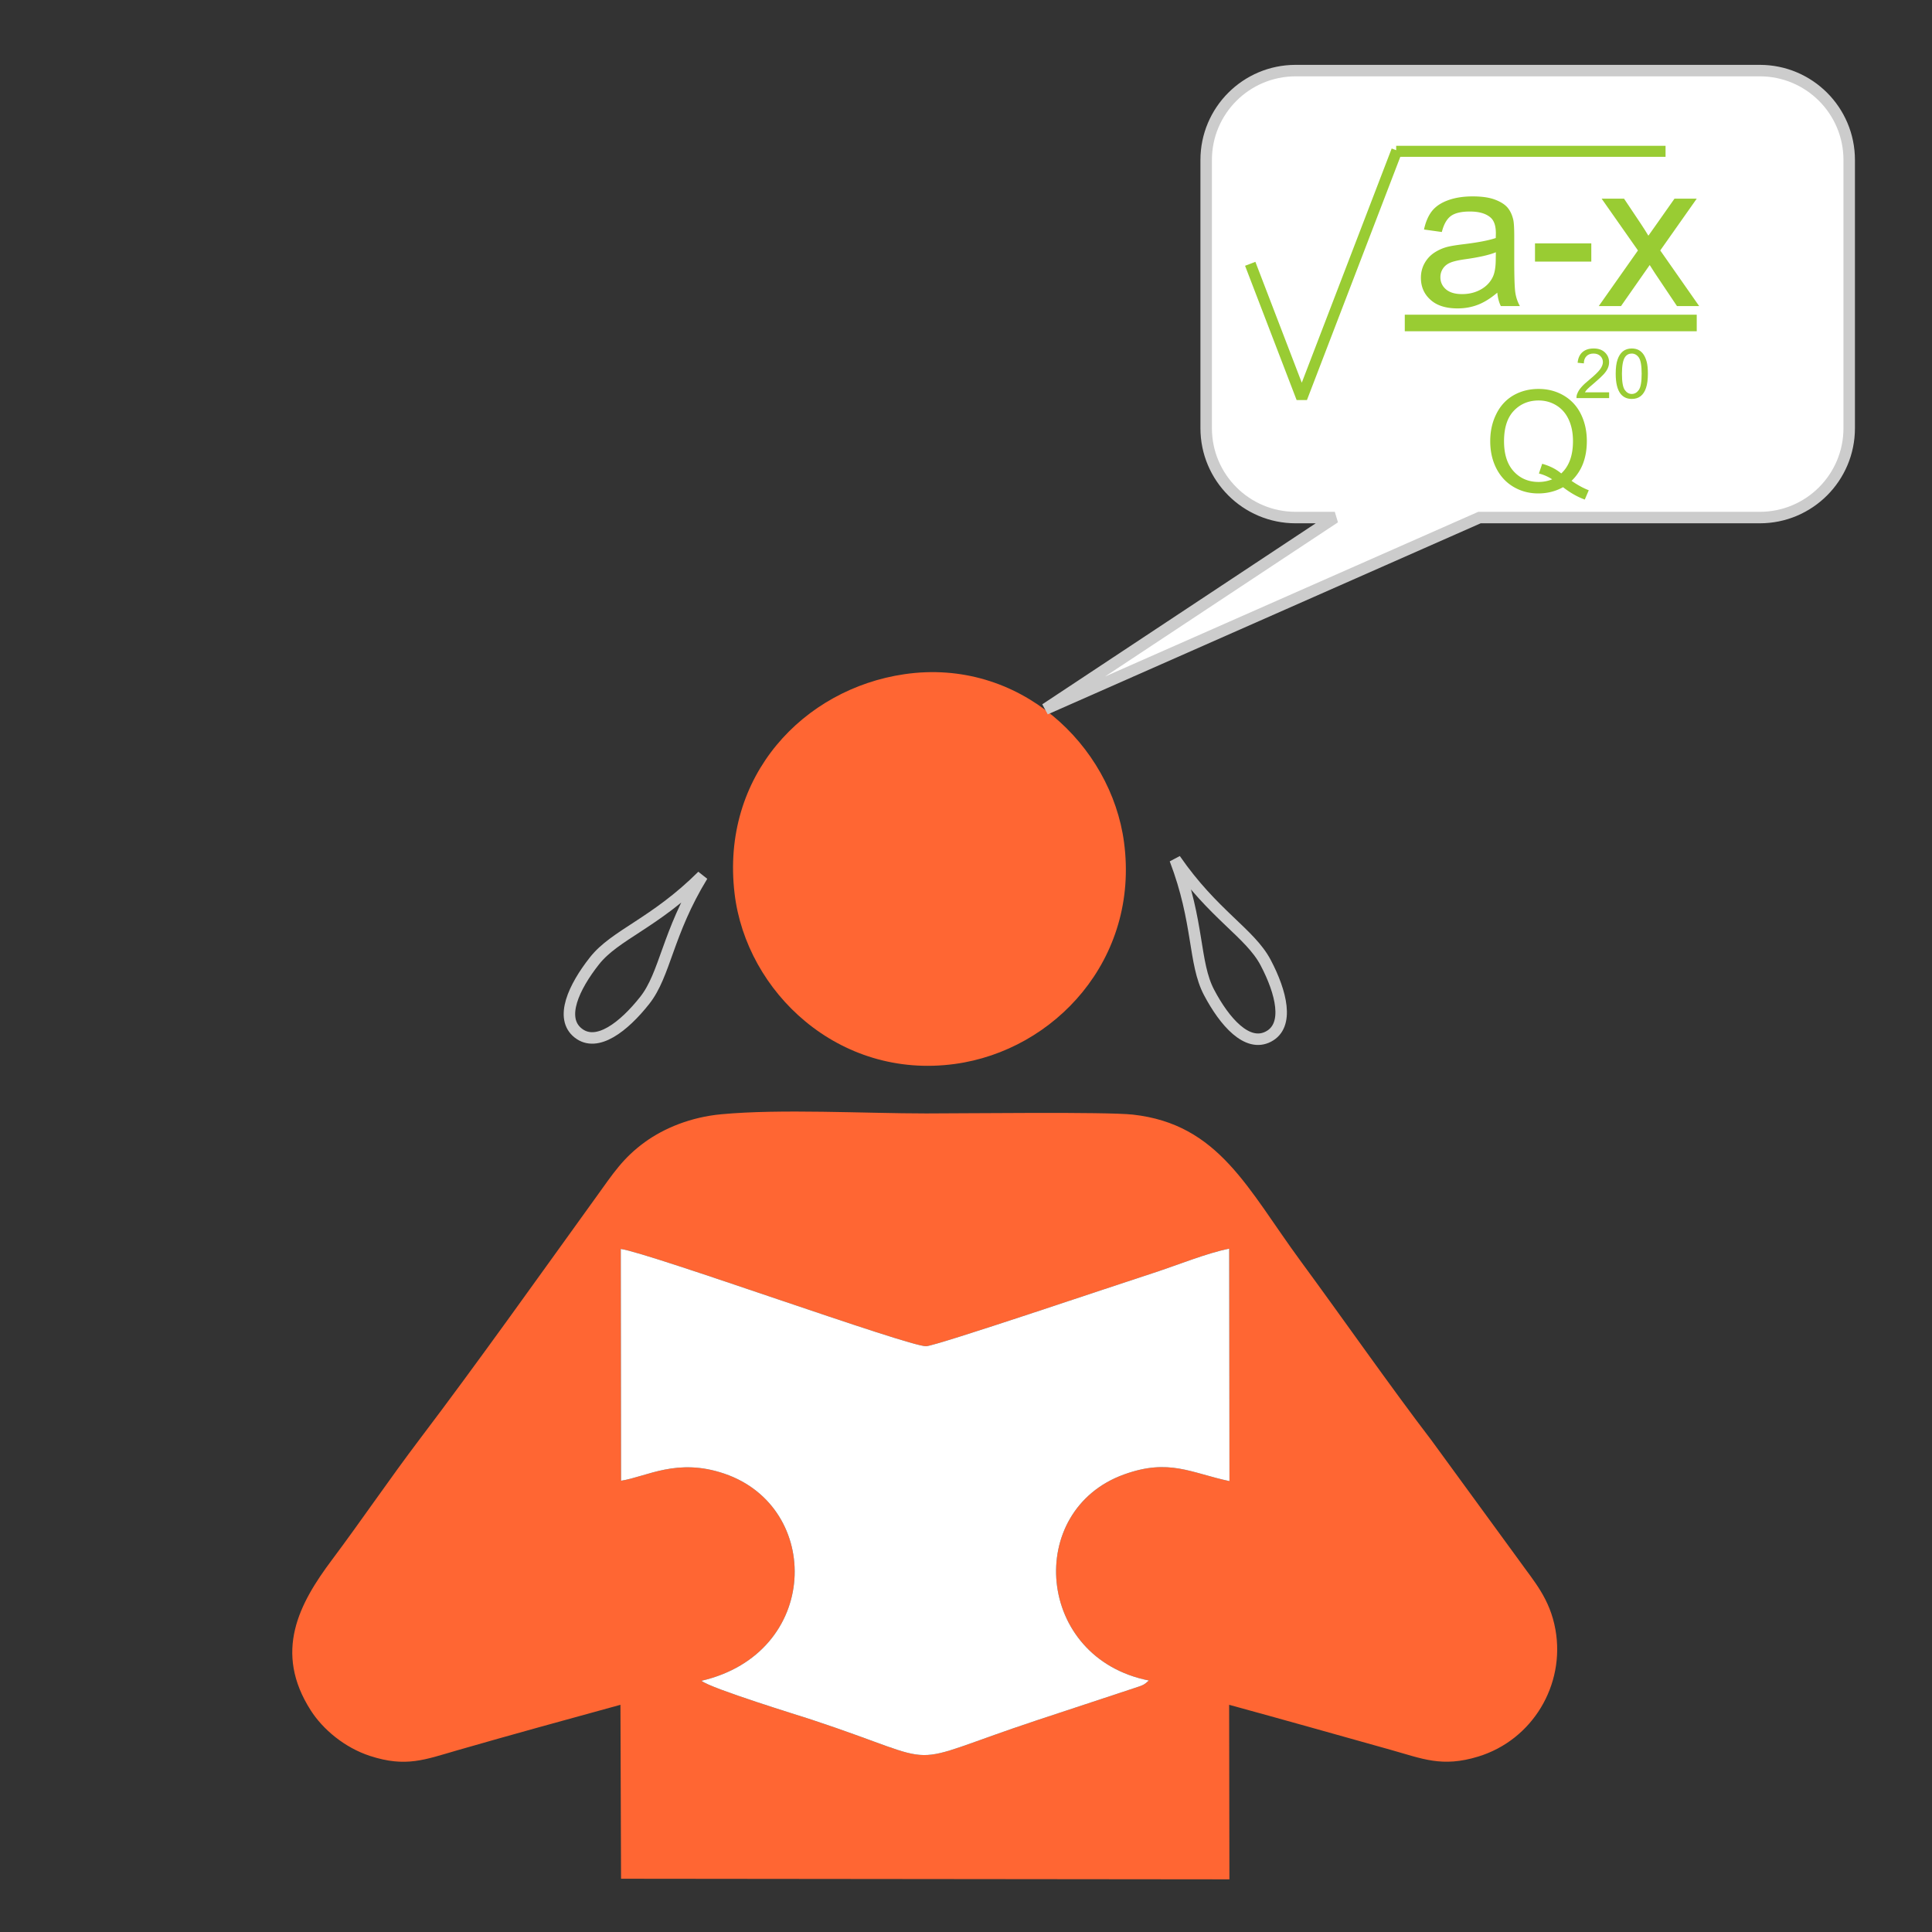 <?xml version="1.0" encoding="UTF-8"?>
<svg xmlns="http://www.w3.org/2000/svg" xml:space="preserve" width="350" height="350" style="shape-rendering:geometricPrecision;text-rendering:geometricPrecision;image-rendering:optimizeQuality;fill-rule:evenodd;clip-rule:evenodd">
  <rect width="100%" height="100%" fill="#333333" stroke="none"/>
  <defs>
    <style>.str0{stroke:#ccc;stroke-width:2.08;stroke-miterlimit:2.613}.fil3,.fil5{fill:none}.fil5{fill-rule:nonzero}.fil0{fill:#f63}.fil4{fill:#9c3;fill-rule:nonzero}</style>
  </defs>
  <g id="Layer_x0020_1">
    <g id="_2095660480720">
      <path class="fil0" d="M112.46 226.26c5.21.72 52.22 17.73 55.32 17.62 1.86-.06 34.56-11.14 41.22-13.29 4.16-1.35 9.63-3.59 13.68-4.38l.05 42.11c-7.01-1.49-10.93-4.16-19.1-1.21-18.02 6.5-16.04 33.26 4.5 37.33-.91.82-1 .84-2.72 1.4l-17.58 5.81c-25.73 8.54-15.35 8.29-40.83-.13-1.87-.62-18.3-5.65-19.92-7.03 21.54-5 21.98-31.46 4.13-37.53-8.57-2.91-14.01.55-18.7 1.29l-.05-41.99zm-.06 82.58.11 31.51 110.21.11-.05-31.62c9.69 2.65 19.47 5.41 29.21 8.14 5.79 1.62 9.34 3.25 15.91 1.24 9.82-3 15.79-12.96 13.99-23.01-1-5.61-3.92-8.78-6.51-12.43l-15.96-21.87c-7.29-9.52-16.18-22.25-23.75-32.54-9.53-12.97-14.73-24.73-30.35-26.45-4.87-.53-30.45-.21-37.41-.21-11.25 0-26.36-.86-37.14.15-5.5.51-10.32 2.5-13.82 5.03-4.02 2.92-5.78 5.72-8.89 10.03-10.03 13.9-21.69 30.32-31.89 43.76-5.5 7.26-10.49 14.64-15.93 21.91-5.91 7.89-10.65 16.65-3.81 27.3 2.18 3.39 6.08 6.7 10.7 8.21 6.53 2.13 9.96.67 15.87-1.03 9.79-2.82 19.81-5.57 29.51-8.23z"></path>
      <path d="M112.51 268.25c4.69-.74 10.13-4.2 18.7-1.29 17.85 6.07 17.41 32.53-4.13 37.53 1.62 1.38 18.05 6.41 19.92 7.03 25.48 8.42 15.1 8.67 40.83.13l17.58-5.81c1.72-.56 1.81-.58 2.72-1.4-20.54-4.07-22.52-30.83-4.5-37.33 8.17-2.95 12.09-.28 19.1 1.21l-.05-42.11c-4.05.79-9.52 3.03-13.68 4.38-6.66 2.15-39.36 13.23-41.22 13.29-3.1.11-50.11-16.9-55.32-17.62l.05 41.99z" style="fill:#fff"></path>
      <path class="fil0" d="M163.82 122.14c-18.21 2.66-33.3 18.39-30.74 39.77 2.13 17.8 18.86 33.7 39.88 30.84 18.08-2.45 33.48-18.98 30.67-40.15-2.32-17.58-18.96-33.51-39.81-30.46z"></path>
    </g>
    <path class="str0" d="M218.51 77.57V28.98c0-8.94 7.26-16.19 16.2-16.19h84.1c8.94 0 16.19 7.25 16.19 16.19v48.59c0 8.94-7.25 16.19-16.19 16.19h-50.79c-26.21 11.57-52.42 23.14-78.63 34.7 17.48-11.56 34.95-23.13 52.42-34.7h-7.1c-8.94 0-16.2-7.25-16.2-16.19z" style="fill:#fff;fill-rule:nonzero"></path>
    <path class="fil3" d="M0 0h350v350H0z"></path>
    <path class="fil3" d="M252.93 27.41h48.8m-75.24 20.38 9.34 24.33 17.22-44.86" style="stroke:#9c3;stroke-width:2;stroke-miterlimit:2.613"></path>
    <path class="fil3" style="stroke:#9c3;stroke-width:3;stroke-miterlimit:2.613" d="M254.49 58.51h52.89"></path>
    <path class="fil4" d="M284.7 87.11c1.13.78 2.17 1.34 3.12 1.7l-.72 1.69c-1.31-.47-2.63-1.22-3.94-2.24-1.35.75-2.85 1.13-4.49 1.13-1.65 0-3.15-.4-4.5-1.2-1.35-.8-2.38-1.93-3.11-3.37-.73-1.45-1.09-3.08-1.09-4.9 0-1.8.36-3.44 1.1-4.92.73-1.48 1.77-2.61 3.12-3.39 1.35-.77 2.87-1.15 4.54-1.15 1.69 0 3.21.4 4.57 1.2 1.35.8 2.39 1.92 3.1 3.37.71 1.44 1.07 3.07 1.07 4.88 0 1.51-.23 2.86-.69 4.07a8.591 8.591 0 0 1-2.08 3.13zm-5.32-3.09c1.39.39 2.54.97 3.45 1.75 1.42-1.3 2.13-3.25 2.13-5.85 0-1.48-.25-2.77-.76-3.88-.5-1.1-1.23-1.96-2.2-2.57-.97-.61-2.06-.92-3.26-.92-1.8 0-3.3.62-4.48 1.85-1.19 1.24-1.79 3.08-1.79 5.53 0 2.38.59 4.2 1.77 5.48 1.17 1.27 2.67 1.9 4.5 1.9.86 0 1.68-.16 2.45-.48a7.98 7.98 0 0 0-2.4-1.05l.59-1.76zM271.25 53.02c-1.23 1.04-2.41 1.77-3.54 2.2-1.13.43-2.34.65-3.64.65-2.14 0-3.79-.52-4.93-1.57-1.16-1.03-1.73-2.37-1.73-3.98 0-.95.22-1.82.65-2.61.44-.79 1.01-1.41 1.71-1.89.7-.47 1.49-.84 2.37-1.08.65-.17 1.63-.33 2.94-.49 2.66-.32 4.63-.7 5.89-1.13.01-.45.02-.74.02-.86 0-1.34-.32-2.28-.94-2.83-.85-.75-2.1-1.11-3.77-1.11-1.55 0-2.7.27-3.44.81-.74.55-1.29 1.51-1.64 2.9l-3.23-.45c.3-1.38.78-2.5 1.45-3.35.68-.85 1.65-1.5 2.93-1.96 1.27-.46 2.75-.69 4.42-.69s3.02.19 4.07.59c1.03.39 1.8.88 2.29 1.47s.83 1.34 1.03 2.25c.11.56.16 1.58.16 3.03v4.38c0 3.05.07 4.98.21 5.8.13.82.4 1.6.81 2.35h-3.45c-.34-.69-.55-1.5-.64-2.43zm-.26-7.32c-1.2.49-3 .9-5.4 1.24-1.37.19-2.33.41-2.89.66-.56.24-1 .6-1.3 1.06-.31.47-.46.99-.46 1.56 0 .87.33 1.6.99 2.18.67.58 1.65.88 2.93.88 1.27 0 2.4-.28 3.39-.83.99-.55 1.72-1.31 2.18-2.27.36-.74.54-1.83.54-3.28l.02-1.2z"></path>
    <path id="1" class="fil4" d="M278.08 47.39v-3.3h10.2v3.3z"></path>
    <path id="2" class="fil4" d="m289.63 55.45 7.1-10.08-6.58-9.38h4.06l3.07 4.59c.57.87 1.02 1.57 1.34 2.12.56-.78 1.05-1.49 1.5-2.12l3.23-4.59h4.03l-6.61 9.38 7.05 10.08h-4.02l-4.02-6-.92-1.44-5.2 7.44h-4.03z"></path>
    <path class="fil4" d="M291.51 71.07v1.05h-5.92c-.01-.26.03-.52.13-.76.15-.41.39-.8.73-1.19.33-.39.81-.84 1.44-1.35.97-.8 1.62-1.43 1.97-1.9.34-.47.52-.91.52-1.32 0-.44-.16-.81-.47-1.11-.32-.29-.72-.44-1.23-.44-.53 0-.95.15-1.27.47-.32.32-.48.75-.48 1.31l-1.13-.11c.08-.84.37-1.48.87-1.92.51-.45 1.19-.67 2.04-.67.86 0 1.54.24 2.04.72s.75 1.07.75 1.77c0 .36-.07.71-.22 1.06-.15.35-.39.71-.73 1.09-.34.38-.91.91-1.69 1.58-.66.55-1.09.93-1.28 1.13-.18.19-.34.39-.46.59h4.39zM292.7 67.7c0-1.05.11-1.91.33-2.55.22-.65.54-1.15.97-1.5.43-.34.97-.52 1.61-.52.48 0 .9.1 1.27.29.36.2.66.48.89.84.24.36.42.81.56 1.33.13.52.2 1.23.2 2.11 0 1.05-.11 1.9-.33 2.55-.21.65-.53 1.15-.96 1.5-.43.35-.97.52-1.63.52-.86 0-1.53-.31-2.02-.92-.59-.75-.89-1.96-.89-3.65zm1.13.01c0 1.47.17 2.45.51 2.93.35.49.77.73 1.27.73.51 0 .93-.24 1.28-.73.34-.49.51-1.46.51-2.93 0-1.47-.17-2.45-.51-2.94-.34-.48-.77-.72-1.29-.72-.5 0-.91.21-1.21.64-.37.54-.56 1.55-.56 3.02z"></path>
    <path class="fil5 str0" d="M212.88 155.67c6.92 10.03 13.58 13.36 16.4 18.71 2.82 5.35 4.36 11.38.52 13.4-3.85 2.03-7.95-2.65-10.77-8-2.82-5.35-1.79-12.73-6.15-24.11zM127.24 158.66c-6.36 10.4-6.7 17.84-10.45 22.58-3.76 4.75-8.64 8.6-12.05 5.9-3.41-2.69-.79-8.33 2.96-13.08s10.91-6.8 19.54-15.4z"></path>
  </g>
</svg>
